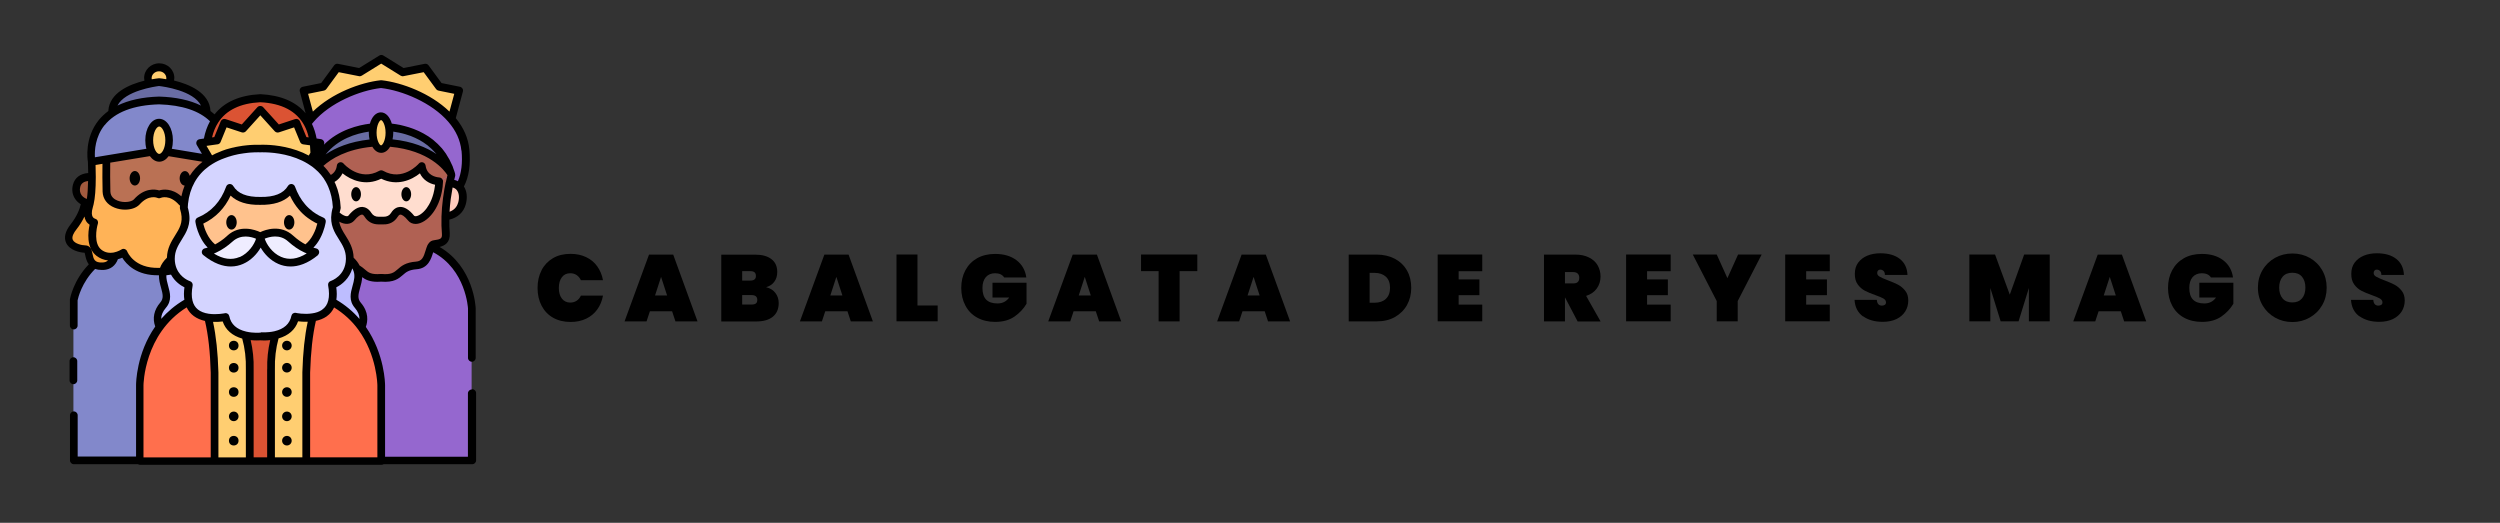 <svg xmlns="http://www.w3.org/2000/svg" id="Layer_1" viewBox="0 0 344.29 72"><rect x="0" y="0" width="344.29" height="72" fill="#333333" stroke="none"/><defs><style>      .st0 {        fill: #fff;      }      .st1 {        fill: #d4d4ff;      }      .st2 {        fill: #f5a13d;      }      .st3 {        fill: #db5333;      }      .st4 {        fill: #8288cb;      }      .st5 {        fill: #a35a3e;      }      .st6 {        fill: #9567cf;      }      .st7 {        fill: #bdbdff;      }      .st8 {        fill: #ff6f4d;      }      .st9 {        fill: #ffcbbe;      }      .st10 {        fill: #efedff;      }      .st11 {        fill: #b06153;      }      .st12 {        fill: #696ca3;      }      .st13 {        fill: #ffc28d;      }      .st14 {        fill: #ffddcf;      }      .st15 {        fill: #ba7154;      }      .st16 {        fill: #ffb357;      }      .st17 {        fill: #ffce71;      }    </style></defs><g><g><g><path class="st4" d="M26.44,34.09h-.23s-1.62-.1-1.62-.1l-2.64-.13-2.64.13-1.62.09h-.23c-6.38,1.53-7.35,7.26-7.35,7.26v22.1h23.67v-22.1s-.97-5.72-7.35-7.25Z"></path><path class="st15" d="M29.67,21.81c-2.82-1.15-5.39-1.54-7.74-1.37-2.36-.17-4.91.23-7.74,1.37v6.54l7.74,3.23h0l7.74-3.23v-6.54Z"></path><path class="st17" d="M23.44,10.77c0,.82-.69,1.48-1.55,1.48s-1.55-.66-1.55-1.48.69-1.48,1.55-1.48,1.55.66,1.55,1.48Z"></path><path class="st2" d="M11.73,26.96s.28,1.9-1.62,4.3c-1.9,2.4.77,3.05,1.63,3.05s-.11,2.5,2.44,2.36,1.52-4.16,1.52-4.16l-2.22-5.55h-1.76.01Z"></path><g><path class="st0" d="M32.11,26.96s-.28,1.9,1.62,4.3c1.9,2.4-.77,3.05-1.63,3.05s.11,2.5-2.44,2.36-1.52-4.16-1.52-4.16l2.22-5.55h1.76-.01Z"></path><path d="M29.86,37.22c-.07,0-.15,0-.22,0-.7-.04-1.28-.34-1.66-.85-.98-1.33-.42-3.7-.35-3.97,0-.02.01-.04.02-.07l2.22-5.55c.08-.2.28-.34.5-.34h1.76c.15,0,.3.07.4.19s.14.27.12.42c-.01.08-.19,1.74,1.51,3.9.76.97.97,1.83.61,2.57-.5,1.03-1.9,1.31-2.54,1.34-.03.09-.06.23-.08.34-.14.67-.42,2.03-2.29,2.03h0ZM28.65,32.68c-.15.62-.38,2.27.19,3.04.2.27.47.4.86.42,1.15.06,1.26-.46,1.41-1.18.09-.44.25-1.18,1-1.18.45,0,1.45-.22,1.71-.75.2-.42-.15-1.01-.49-1.44-1.39-1.76-1.69-3.29-1.74-4.1h-.86l-2.07,5.18h0Z"></path></g><path class="st5" d="M13.49,24.54s-2.47-.76-2.96,1.07,1.57,2.94,2.78,2.2l.19-3.26h0Z"></path><g><path class="st0" d="M30.36,24.54s2.47-.76,2.96,1.07-1.57,2.94-2.78,2.2l-.19-3.26h0Z"></path><path d="M31.4,28.56c-.4,0-.8-.1-1.14-.31-.15-.09-.25-.25-.25-.42l-.19-3.26c-.02-.25.14-.47.37-.54.16-.05,1.58-.46,2.64.13.49.27.83.72.99,1.31.27,1-.06,1.97-.88,2.58-.46.35-1.01.52-1.55.52h0ZM31.06,27.45c.39.12.87.02,1.25-.26.22-.17.71-.63.49-1.45-.08-.3-.23-.51-.47-.64-.4-.22-1-.2-1.42-.13l.14,2.49h0Z"></path></g><path class="st12" d="M21.92,11.31h0s-7.25.71-6.45,4.81l6.45-1.76,6.45,1.76c.8-4.1-6.4-4.81-6.45-4.81Z"></path><path class="st16" d="M31.56,28.38c-.62-2.04-.28-6.94-.28-6.94l-2.1-.14s.07,2.98,0,5.09-3.21,2.38-4.14,1.45c-1.57-1.78-3.11-1.07-3.12-1.07-.01,0-1.55-.71-3.12,1.07-.93.93-4.07.64-4.14-1.45-.07-2.1,0-5.09,0-5.09l-2.1.14s.35,4.9-.28,6.94.69,2.26.69,2.26c0,0-.93,2.94.64,4.16s3.39,0,3.39,0c0,0,.99,2.73,4.9,2.61,3.91.12,4.9-2.61,4.9-2.61,0,0,1.82,1.23,3.39,0s.64-4.16.64-4.16c0,0,1.32-.23.69-2.26h.01Z"></path><path class="st4" d="M21.92,13.83h0c-10.84.33-9.31,8.44-9.31,8.44l9.31-1.54,9.31,1.54s1.53-8.12-9.31-8.44Z"></path><path class="st17" d="M23.29,19.31c0,1.34-.61,2.42-1.37,2.42s-1.37-1.08-1.37-2.42.61-2.42,1.37-2.42,1.37,1.08,1.37,2.42Z"></path></g><g><path class="st6" d="M64.97,42.52s-.26-6.94-6.79-8.93l-.86.36-3.12,1.3-1.71.71-1.71-.71-3.12-1.3-.86-.36c-6.53,1.98-6.79,8.93-6.79,8.93h0v20.92h24.94v-20.92h0Z"></path><path class="st17" d="M60.48,11.96l-1.91-2.6-3.12.62-2.96-1.83-2.96,1.83-3.12-.62-1.91,2.6-2.73.55,1.46,5.49,9.26-2.76,9.26,2.76,1.46-5.49-2.73-.55Z"></path><path class="st6" d="M64.09,20.7c-.54-5.55-7.55-8.67-11.6-9.11-4.04.44-11.06,3.55-11.6,9.11-.54,5.55,2.55,6.66,2.55,6.66l2.96,3.57,6.09.73,6.09-.73,2.96-3.57s3.09-1.1,2.55-6.66h-.01Z"></path><g><path class="st0" d="M44.93,29.84s-2.91.49-3.54-1.79,1.17-3.89,3.75-1.95c2.58,1.95-.21,3.74-.21,3.74Z"></path><path d="M44.27,30.43c-1.24,0-2.91-.46-3.4-2.23-.37-1.32-.04-2.52.85-3.12.46-.31,1.76-.89,3.74.61.9.68,1.34,1.44,1.31,2.25-.05,1.38-1.49,2.32-1.55,2.36-.06.04-.13.06-.2.07-.21.04-.47.06-.75.06h0ZM42.99,25.76c-.26,0-.48.06-.67.19-.49.34-.66,1.1-.42,1.95.44,1.59,2.34,1.48,2.83,1.42.33-.24.95-.82.97-1.44.02-.45-.28-.91-.88-1.36-.67-.51-1.31-.77-1.83-.77Z"></path></g><path class="st9" d="M60.06,29.84s2.91.49,3.54-1.79c.63-2.29-1.17-3.89-3.75-1.95-2.58,1.95.21,3.74.21,3.74Z"></path><path class="st11" d="M52.49,29.03l9.68-4.95c-2.01-6.94-9.65-6.6-9.68-6.59-.03,0-7.67-.35-9.68,6.59l9.68,4.95h0Z"></path><path class="st14" d="M58.1,22.89s-2.48,2.87-5.6,1.12c-3.12,1.75-5.6-1.12-5.6-1.12-.27,2.05-2.39,2.09-2.39,2.09l.34,4.29c.63,5.94,7.65,6.04,7.65,6.04,0,0,7.01-.1,7.65-6.04l.34-4.29s-2.12-.05-2.39-2.09h0Z"></path><path class="st11" d="M61.39,32.2c.07,1.14-.65,1.3-1.59,1.43-.94.13-.39,2.8-2.47,2.96-2.7.19-1.88,1.95-4.84,1.71-2.96.25-2.15-1.51-4.84-1.71-2.07-.15-1.52-2.82-2.47-2.96-.94-.13-1.66-.29-1.59-1.43.36-4.12-.78-8.12-.78-8.12l1.69.91c.19,4.26,3.07,6.06,3.87,5.07s1.68-1.46,2.31-.44c.42.68,1.08.78,1.48.77.22,0,.44,0,.65,0,.39.01,1.05-.09,1.48-.77.63-1.02,1.51-.56,2.32.44.8,1,3.68-.8,3.87-5.07l1.69-.91s-1.14,4-.78,8.12Z"></path><path class="st12" d="M62.17,24.08c-2.01-6.94-9.65-6.6-9.68-6.59-.03,0-7.67-.35-9.68,6.59,0,0,2.15-4.25,9.68-4.45,7.53.2,9.68,4.45,9.68,4.45Z"></path><path class="st17" d="M53.63,18.28c0,1.26-.52,2.28-1.15,2.28s-1.15-1.02-1.15-2.28.52-2.28,1.15-2.28,1.15,1.02,1.15,2.28Z"></path></g><g><path class="st3" d="M35.85,13.55c-9.5.46-7.17,9.92-7.17,9.92l7.17-3.37,7.17,3.37s2.32-9.46-7.17-9.92Z"></path><path class="st17" d="M44.15,19.69l-2.32-.34-1.01-2.47-2.57.84-2.39-2.63-2.39,2.63-2.57-.84-1.01,2.47-2.32.34,1.43,2.45,6.86-.32,6.86.32,1.43-2.45Z"></path><path class="st7" d="M22.42,45.86s-1.72-1.83,0-3.81c1.72-1.98-2.2-4.15,1.87-6.91,4.07-2.76,2.68,8.89,2.68,8.89l-4.55,1.83Z"></path><path class="st7" d="M49.28,45.86s1.72-1.83,0-3.81c-1.72-1.98,2.2-4.15-1.87-6.91-4.07-2.76-2.68,8.89-2.68,8.89l4.55,1.83Z"></path><path class="st3" d="M52.49,53.06v10.46H19.22v-10.46s0-8.96,8.32-12.26l.19-.06,2.49-.77,5.63-1.74,8.32,2.57c8.32,3.3,8.32,12.26,8.32,12.26Z"></path><path class="st17" d="M34.39,50.87v12.65h-15.18v-10.46s0-8.96,8.32-12.26l2.69-.83c2.82,3.13,4.29,6.74,4.17,10.9Z"></path><path class="st17" d="M37.32,50.87v12.65h15.18v-10.46s0-8.96-8.32-12.26l-2.69-.83c-2.82,3.13-4.29,6.74-4.17,10.9Z"></path><path class="st8" d="M29.54,51.31v12.21h-10.33v-10.46s0-8.96,8.32-12.26l.19-.06c1.01,2.65,1.67,5.5,1.82,10.56Z"></path><path class="st8" d="M42.17,51.31v12.21h10.33v-10.46s0-8.96-8.32-12.26l-.19-.06c-1.01,2.65-1.67,5.5-1.82,10.56Z"></path><path class="st1" d="M35.85,20.47s-10.09-.56-10.54,8.17l2.63,10.19,4.87,2.63,3.03-7.62,3.03,7.62,4.87-2.63,2.63-10.19c-.45-8.73-10.54-8.17-10.54-8.17Z"></path><path class="st13" d="M40.08,25.9c-.7,1.15-2.02,1.81-4.23,1.77-2.21.04-3.53-.62-4.23-1.77-.82,2.24-2.24,3.76-4.23,4.59v7.17l8.46,2.52,8.46-2.52v-7.17c-1.99-.84-3.41-2.35-4.23-4.59Z"></path><path class="st1" d="M48.18,35.62c0-2.86-2.88-3.64-1.79-6.97l-2.07,1.85s-1,7.23-8.46,3.36,0,0,0,0c-7.47,3.86-8.46-3.36-8.46-3.36l-2.07-1.85c1.09,3.33-1.79,4.11-1.79,6.97s2.46,3.61,2.46,3.61c-1.09,5.8,5.07,4.42,5.07,4.42.62,3.11,4.79,2.69,4.8,2.69,0,0,4.18.42,4.8-2.69,0,0,6.16,1.37,5.07-4.42,0,0,2.46-.76,2.46-3.61Z"></path><g><path class="st10" d="M28.29,34.73s1.57-.23,3.39-1.89,4.18-.28,4.18-.28c-.11,1.57-3.07,5.85-7.57,2.16h0Z"></path><path class="st10" d="M43.42,34.73s-1.57-.23-3.39-1.89-4.18-.28-4.18-.28c.11,1.57,3.07,5.85,7.57,2.16h0Z"></path></g></g></g><g><path d="M10.11,52.91c.29,0,.53-.24.53-.53v-2.65c0-.29-.24-.53-.53-.53s-.53.24-.53.53v2.65c0,.29.24.53.53.53Z"></path><path d="M18.57,23.55c-.39,0-.72.45-.72,1s.32,1,.72,1,.72-.45.72-1-.32-1-.72-1Z"></path><path d="M64.97,53.64c-.29,0-.53.24-.53.53v8.73h-11.41v-9.84c0-.18-.04-4.28-2.65-8.04.28-.77.43-2.02-.69-3.33-.48-.56-.36-1.11-.1-2.05.13-.45.26-.94.29-1.47.44.34,1.02.64,2.1.64.17,0,.34,0,.52-.02,1.76.14,2.4-.42,2.97-.91.44-.39.83-.72,1.91-.8,1.61-.12,2.01-1.48,2.26-2.29,0-.02.01-.04.02-.05,4.51,2.39,4.79,7.71,4.79,7.75v6.8c0,.29.24.53.53.53s.53-.24.53-.53v-6.82c-.01-.25-.27-5.72-4.97-8.46.72-.18,1.47-.6,1.4-1.89-.05-.59-.07-1.2-.06-1.87,1.16-.28,1.96-1.01,2.26-2.09.26-.94.17-1.82-.25-2.48.69-1.32.94-3.02.75-5.07-.14-1.55-.78-3.01-1.87-4.34l.98-3.66c.04-.14.02-.29-.06-.42-.08-.12-.2-.21-.35-.24l-2.53-.51-1.79-2.44c-.12-.17-.33-.25-.53-.21l-2.91.58-2.78-1.72c-.17-.11-.39-.11-.56,0l-2.78,1.72-2.91-.58c-.2-.04-.41.04-.53.21l-1.79,2.44-2.53.51c-.14.03-.27.12-.35.24-.08.12-.1.28-.06.42l.8,2.99c-1.35-1.6-3.42-2.49-6.23-2.63-2.86.14-4.97,1.08-6.31,2.78-.18-.16-.36-.31-.56-.46-.12-2.54-2.98-3.7-5.02-4.2.02-.12.04-.24.04-.36,0-1.11-.93-2.01-2.08-2.01s-2.08.91-2.08,2.01c0,.13.02.26.04.38-2.04.51-4.84,1.66-4.97,4.18-.49.37-.93.78-1.31,1.24-1.99,2.47-1.56,5.41-1.5,5.77v.02c.02.45.03.96.04,1.51-1.09.08-1.85.64-2.1,1.6-.2.74-.07,1.47.36,2.05.19.26.44.48.72.65-.16.7-.54,1.67-1.4,2.77-.76.97-.96,1.83-.61,2.57.5,1.03,1.9,1.31,2.54,1.34.03.09.06.23.08.34.07.33.18.83.49,1.26-2.13,2.2-2.58,4.7-2.6,4.81,0,.03,0,.06,0,.09v3.53c0,.29.24.53.53.53s.53-.24.53-.53v-3.48c.06-.32.57-2.47,2.41-4.32.26.09.56.14.93.14.07,0,.14,0,.22,0,.95-.05,1.65-.57,1.99-1.48.22-.06.43-.13.6-.21.53.87,1.95,2.49,5.05,2.42-.01.63.15,1.21.29,1.71.26.93.38,1.48-.11,2.05-.86,1-1.1,2.16-.69,3.3-2.6,3.71-2.64,7.82-2.64,8.06v9.84h-8.04v-5.68c0-.29-.24-.53-.53-.53s-.53.24-.53.53v6.21c0,.29.24.53.53.53h8.84c.08.05.17.08.27.08h33.28c.1,0,.19-.03.27-.08h12.21c.29,0,.53-.24.53-.53v-9.27c0-.29-.24-.53-.53-.53h-.01ZM49.51,43.93c-.9-1.04-1.97-1.93-3.19-2.65.08-.51.08-1.07-.01-1.71.78-.38,1.8-1.21,2.21-2.61.04.07.08.14.11.22.33.74.13,1.44-.08,2.2-.26.94-.56,2,.33,3.03.42.49.63,1,.63,1.52h0ZM61.38,25.12c-.1.47-.25,1.23-.37,2.16-.12.9-.18,1.73-.21,2.54-.03.87,0,1.67.06,2.4.03.61-.12.74-1.13.87-.55.07-.78.54-.87.7h0c-.1.22-.17.46-.25.71-.27.91-.5,1.47-1.32,1.53-1.43.1-2.05.63-2.53,1.06-.51.44-.87.76-2.22.64h-.09c-1.35.11-1.72-.2-2.22-.64-.2-.17-.42-.36-.71-.53-.19-.37-.46-.73-.82-1.07-.03-1.31-.61-2.24-1.12-3.06-.39-.62-.74-1.19-.86-1.9.38.21.77.32,1.11.3.38-.02.72-.18.96-.46.5-.62.89-.82,1.07-.82.15.01.28.18.37.32.4.66,1.09,1.03,1.88,1.03h.69c.84.03,1.53-.35,1.95-1.02.09-.14.22-.31.37-.33.2-.01.58.2,1.08.82.25.31.62.47,1.06.47.78-.02,1.66-.59,2.36-1.53.49-.66,1.12-1.81,1.33-3.53s0,0,0,0c0-.03.01-.05.01-.08v-.03h0v-.02l.05-.63h0v-.02c.02-.29-.21-.54-.51-.56h-.03s-.02,0-.03-.01c-.38-.03-1.65-.25-1.83-1.63-.03-.21-.18-.38-.37-.44s-.42,0-.55.16c-.09.1-2.24,2.52-4.93,1-.16-.09-.36-.09-.52,0-2.69,1.51-4.85-.9-4.93-1-.14-.16-.35-.22-.55-.16-.2.06-.35.23-.37.44-.07.59-.36,1.02-.83,1.29-.3-.45-.64-.87-1.02-1.25,1.09-.98,3.19-2.3,6.74-2.63.3.52.73.84,1.22.84s.92-.32,1.22-.84c5.39.5,7.46,3.22,7.9,3.91-.05.2-.13.53-.22.97h-.02ZM46.92,28.6h0c-.06-1.2-.3-2.3-.71-3.25-.04-.1-.1-.19-.14-.29.49-.29.86-.69,1.1-1.19,1.17.94,3.17,1.81,5.33.74,2.16,1.07,4.16.2,5.33-.74.43.91,1.26,1.4,2.08,1.57v.12h-.01v.04s0,.04-.01.05c-.19,1.5-.72,2.47-1.13,3.03-.55.75-1.17,1.09-1.52,1.1-.13,0-.19-.05-.21-.07-.68-.84-1.35-1.25-1.97-1.21-.33.02-.81.18-1.21.83-.22.36-.57.52-1.01.52-.22,0-.45,0-.68,0-.44.01-.79-.17-1.01-.52-.4-.64-.88-.8-1.21-.83-.62-.04-1.29.37-1.97,1.21-.02.02-.05.06-.18.07-.19.01-.58-.12-1.02-.5l.13-.51c.02-.05.02-.11.02-.16v-.02h0ZM50.89,19.21c-2.75.3-4.69,1.14-6.05,2.06,1.72-2.14,4.2-2.89,5.96-3.14,0,.05-.01.1-.01.15,0,.33.04.64.1.93h0ZM51.86,18.28c0-1.08.43-1.74.62-1.74s.62.66.62,1.74-.43,1.74-.62,1.74-.62-.66-.62-1.74ZM54.15,18.13s.1.01.14.02l.11.02c.14.02.28.05.44.08h.03c.16.03.33.07.5.11.04.01.09.02.12.03.13.03.26.07.39.11.05.02.1.03.15.05.15.05.3.1.45.15.03.01.06.02.09.03.18.07.36.14.54.23.04.02.09.04.13.06.14.06.28.14.42.21.06.03.11.06.17.09.14.08.28.17.43.26.04.03.09.05.12.08.18.12.35.25.53.38.04.03.07.06.11.1.13.11.27.23.4.35.05.05.11.1.15.15.12.12.24.25.36.38.04.05.09.1.13.14.01.02.03.03.04.05-1.33-.89-3.29-1.73-6.04-2.02.06-.29.1-.6.1-.93,0-.05,0-.1-.01-.15v.02ZM63.09,27.91c-.17.61-.57,1.03-1.18,1.25.03-.55.08-1.12.16-1.73.09-.64.18-1.18.26-1.61.23.06.43.17.57.35.32.4.39,1.03.2,1.74h0ZM63.56,20.74c.16,1.68-.02,3.12-.5,4.22-.16-.09-.33-.15-.51-.19.08-.35.14-.55.14-.55,0-.03,0-.05,0-.07,0-.01,0-.02,0-.03s0-.02,0-.04c0-.01,0-.02,0-.04,0-.03-.01-.06-.02-.09h0v-.04s0-.01,0-.02h0c-.06-.23-.14-.42-.21-.62-.04-.12-.09-.26-.13-.38-.08-.2-.17-.37-.26-.55-.06-.12-.11-.25-.17-.36-.09-.17-.19-.32-.29-.48-.07-.11-.13-.23-.2-.34-.1-.15-.21-.28-.31-.42-.08-.1-.15-.21-.23-.3-.11-.13-.22-.24-.34-.36-.09-.09-.17-.19-.26-.27-.11-.11-.22-.2-.34-.3-.1-.09-.19-.18-.29-.26-.11-.09-.23-.17-.34-.25-.1-.07-.2-.15-.31-.22-.12-.07-.23-.14-.35-.21-.11-.06-.21-.13-.32-.19s-.21-.11-.31-.16c-.12-.06-.24-.13-.36-.18-.11-.05-.21-.09-.31-.13-.12-.05-.24-.11-.36-.15-.11-.04-.21-.07-.31-.11-.12-.04-.23-.09-.35-.12-.08-.03-.16-.04-.24-.07-.13-.04-.27-.08-.39-.11-.07-.02-.13-.03-.2-.05-.13-.03-.27-.07-.4-.1-.04-.01-.07-.02-.12-.02-.15-.03-.3-.06-.44-.08-.07-.01-.14-.02-.22-.03-.1-.02-.2-.03-.29-.04-.02,0-.04,0-.06,0-.27-.94-.83-1.56-1.51-1.56s-1.25.62-1.51,1.56c-1.54.19-4.27.82-6.34,2.9.07-.15.08-.32,0-.47-.07-.16-.23-.27-.4-.3l-.6-.09c-.14-.74-.35-1.41-.64-2.01.08-.1.16-.2.24-.29,2.25-2.63,6.35-4.32,9.27-4.65,2.91.33,7.01,2.02,9.27,4.65,1.06,1.22,1.66,2.56,1.8,3.97l.02-.02ZM44.61,12.48c.13-.03.25-.1.33-.21l1.71-2.33,2.79.55c.13.03.27,0,.38-.07l2.68-1.66,2.68,1.66c.11.07.25.1.38.07l2.79-.55,1.71,2.33c.08.11.19.18.33.21l2.17.44-.66,2.45c-2.62-2.54-6.57-4.01-9.35-4.32h-.11c-2.78.3-6.74,1.77-9.35,4.32l-.66-2.45,2.17-.44h0ZM30.04,16.89c1.1-1.73,3.07-2.67,5.79-2.81,2.96.14,5,1.21,6.07,3.18.27.49.47,1.04.61,1.66l-.31-.04-.9-2.18c-.11-.26-.39-.39-.66-.3l-2.24.74-2.16-2.38c-.2-.22-.59-.22-.79,0l-2.15,2.38-2.24-.74c-.27-.09-.55.05-.66.3l-.89,2.18-.31.04c.18-.76.46-1.44.84-2.03ZM29.96,19.88c.19-.03.35-.15.42-.33l.82-2.01,2.1.69c.2.06.42,0,.56-.15l1.99-2.2,1.99,2.2c.14.15.36.21.56.15l2.1-.69.83,2.01c.07.18.23.3.42.33l.94.13c.03.33.05.67.06,1.02l-.23.39c-2.17-1.17-4.56-1.44-5.85-1.48-.43-.02-.73,0-.82,0-.09,0-.38-.01-.82,0-.18,0-.38.02-.59.03-.11,0-.24.02-.36.03-.45.04-.87.1-1.29.18l-.27.05c-.15.03-.31.07-.48.11-.01,0-.02,0-.03,0-.16.04-.32.07-.46.12-.14.04-.28.08-.43.12l-.05.02c-.17.05-.33.11-.48.17-.31.12-.62.25-.91.38-.1.04-.18.1-.27.14-.07.03-.13.07-.2.1h-.01l-.76-1.3,1.54-.22h0ZM21.9,9.82c.56,0,1.01.43,1.01.95,0,.05-.01.1-.02.14-.44-.08-.77-.12-.91-.13h-.12c-.14.02-.49.05-.96.14-.01-.05-.02-.1-.02-.15,0-.52.46-.95,1.02-.95ZM21.93,11.85c.55.06,4.73.61,5.75,2.69-1.53-.75-3.45-1.17-5.77-1.24-2.3.07-4.2.49-5.73,1.24,1.03-2.05,5.2-2.63,5.75-2.7h0ZM14.41,17.24c1.44-1.8,3.98-2.77,7.5-2.87,3.17.1,5.52.88,7.01,2.33-.39.7-.67,1.5-.84,2.38l-.6.09c-.18.03-.33.14-.4.3-.07.16-.07.35.02.5l.71,1.21-4.15-.69c.1-.36.15-.76.15-1.18,0-1.66-.84-2.95-1.9-2.95s-1.9,1.29-1.9,2.95c0,.42.05.82.15,1.18l-7.09,1.17c-.05-.9.03-2.8,1.33-4.43h0ZM25.43,25.55c-.19.47-.34.96-.45,1.49-1.31-1.16-2.56-.96-3.06-.82-.56-.17-2.05-.38-3.49,1.25-.35.35-1.39.5-2.24.16-.44-.17-.96-.53-.99-1.25-.04-1.29-.03-2.91-.02-3.98l5.46-.9c.34.47.79.77,1.29.77s.95-.29,1.29-.76l4.67.77c-.71.56-1.3,1.2-1.76,1.93-.1-.38-.36-.65-.67-.65-.39,0-.72.45-.72,1s.31.98.7,1h0ZM21.09,19.31c0-1.15.5-1.89.84-1.89s.84.74.84,1.89-.5,1.89-.84,1.89-.84-.74-.84-1.89ZM11.05,25.74c.05-.19.2-.72,1.08-.81-.02,1.01-.07,1.83-.17,2.47-.28-.1-.54-.28-.72-.51-.23-.33-.3-.72-.19-1.15h0ZM14.15,36.15c-1.15.06-1.26-.46-1.41-1.18-.09-.44-.25-1.18-1-1.18-.45,0-1.45-.22-1.71-.75-.2-.42.15-1.02.49-1.44.5-.63.85-1.23,1.11-1.78.04.22.11.44.22.62.14.23.32.39.49.51-.21.96-.5,3.15.95,4.28.47.36,1.01.58,1.59.63-.19.18-.43.27-.74.29h0ZM22.05,36.89h-.14c-3.43.1-4.35-2.17-4.39-2.26-.05-.15-.18-.27-.34-.33s-.33-.03-.46.06c0,0-.45.29-1.04.41-.67.12-1.24,0-1.73-.39-1.04-.82-.69-2.86-.47-3.58.04-.14.02-.3-.05-.43s-.21-.22-.35-.26c-.01,0-.2-.05-.32-.26-.11-.19-.2-.58.03-1.33.04-.12.07-.25.1-.38.2-.85.3-2.12.3-3.76,0-.6-.02-1.16-.03-1.66l.95-.16c-.01,1.07-.02,2.59.02,3.83.03,1,.64,1.81,1.66,2.21.45.18.95.27,1.43.27.79,0,1.53-.23,1.98-.69,1.27-1.44,2.45-.95,2.48-.93.14.07.31.07.45,0,.05-.02,1.23-.51,2.52.95.04.04.09.08.14.12,0,.09-.02.17-.02.26v.02c0,.05,0,.11.02.16l.15.59c.27,1.33-.24,2.14-.83,3.08-.51.82-1.09,1.75-1.12,3.06-.48.47-.78.93-.95,1.39h0ZM22.83,42.41c.89-1.02.59-2.09.33-3.03-.14-.51-.27-.99-.25-1.47.22-.02.43-.05.64-.09.54.98,1.35,1.5,1.85,1.75-.09.63-.09,1.2-.01,1.71-1.3.76-2.34,1.67-3.19,2.63,0-.52.22-1.02.63-1.5h0ZM29.02,62.99h-9.26v-9.92c0-.07.07-7.1,5.95-10.74.45.96,1.31,1.6,2.52,1.87.46,1.99.71,4.26.79,7.11v11.68h0ZM33.86,62.99h-3.78v-11.7c-.08-2.76-.32-5-.74-6.96.52.02,1-.02,1.33-.06.39,1.16,1.32,1.97,2.69,2.36.37,1.35.54,2.77.5,4.25v12.11ZM36.79,50.87v12.11h-1.86v-12.1c.04-1.39-.11-2.74-.41-4.04.65.07,1.17.04,1.34.03.09,0,.27.02.51.02s.52-.01.84-.05c-.3,1.3-.45,2.65-.41,4.02h0ZM35.91,45.81h-.11s-.9.09-1.88-.14c-1.34-.31-2.12-1.02-2.34-2.12-.03-.14-.11-.27-.23-.34-.12-.08-.27-.11-.4-.07-.01,0-1.09.23-2.2.07-1.26-.19-1.99-.78-2.24-1.81-.14-.55-.13-1.25.02-2.07.05-.27-.11-.52-.37-.61-.05-.02-1.27-.42-1.82-1.72-.01-.02-.02-.04-.03-.06-.15-.38-.23-.79-.24-1.22v-.11c0-1.07.47-1.82.96-2.61.62-.99,1.33-2.12.97-3.85,0-.02,0-.03-.01-.04-.03-.17-.07-.35-.13-.54.01-.14.02-.29.03-.43,0-.02,0-.03,0-.05.24-2.25,1.23-4.01,2.92-5.22.15-.11.3-.21.46-.3.5-.31,1.06-.58,1.68-.8.14-.05.28-.11.43-.15l.05-.02c.12-.04.25-.08.38-.11.02,0,.04-.01.05-.02.12-.04.25-.07.37-.1.17-.04.33-.07.48-.11l.25-.05c.39-.07.78-.12,1.2-.17.1-.01.21-.02.33-.03.2-.02.39-.03.56-.03.46-.02.75,0,.75,0h.05s.3-.02.76,0c1.27.04,3.72.3,5.8,1.58.15.1.31.2.47.31.03.02.06.05.1.07l.07.05c.11.08.22.17.33.27.15.13.29.26.43.39,0,0,.01.01.02.02.27.27.51.56.73.87.11.16.21.33.31.5.13.23.24.45.34.69.36.83.57,1.77.63,2.82-.06.2-.11.38-.14.56h0c-.03.1-.04.19-.04.24-.25,1.61.42,2.68,1.02,3.62.5.79.96,1.54.96,2.61v.1c-.05,2.33-2,2.98-2.08,3.01-.26.08-.42.34-.37.61.15.82.16,1.52.02,2.07-.13.56-.42.99-.86,1.29-.02.01-.04.03-.05.04-.35.23-.79.39-1.33.46-1.11.17-2.2-.06-2.21-.07-.14-.03-.29,0-.4.07-.12.08-.2.2-.23.34-.22,1.1-1.01,1.81-2.34,2.12-.97.22-1.88.14-1.88.14v.02ZM41.64,51.3v11.68h-3.78v-12.13c-.04-1.47.13-2.88.5-4.24,1.37-.4,2.29-1.2,2.69-2.36.34.04.81.08,1.33.06-.42,1.97-.66,4.2-.74,6.98ZM51.97,62.98h-9.26v-11.66c.09-2.87.34-5.15.79-7.13.56-.12,1.05-.32,1.46-.6.02-.02.04-.03.05-.04.44-.31.77-.72,1-1.21,1.32.82,2.45,1.84,3.34,3.07,2.58,3.53,2.62,7.62,2.62,7.66v9.92h0Z"></path><path d="M49.04,27.73c.37,0,.67-.44.67-.98s-.3-.98-.67-.98-.67.44-.67.98.3.98.67.98Z"></path><path d="M55.95,27.73c.37,0,.67-.44.67-.98s-.3-.98-.67-.98-.67.44-.67.98.3.98.67.98Z"></path><circle cx="32.19" cy="47.59" r=".66"></circle><circle cx="32.19" cy="50.65" r=".66"></circle><path d="M39.51,46.93c-.36,0-.66.29-.66.66s.29.66.66.66.66-.29.66-.66-.29-.66-.66-.66Z"></path><path d="M39.51,49.98c-.36,0-.66.29-.66.66s.29.66.66.66.66-.29.66-.66-.29-.66-.66-.66Z"></path><circle cx="32.19" cy="53.99" r=".66"></circle><path d="M39.51,53.33c-.36,0-.66.29-.66.66s.29.66.66.66.66-.29.66-.66-.29-.66-.66-.66Z"></path><path d="M32.19,56.68c-.36,0-.66.29-.66.66s.29.66.66.66.66-.29.66-.66-.29-.66-.66-.66Z"></path><path d="M39.51,56.68c-.36,0-.66.29-.66.66s.29.66.66.66.66-.29.66-.66-.29-.66-.66-.66Z"></path><circle cx="32.19" cy="60.69" r=".66"></circle><path d="M39.51,60.03c-.36,0-.66.29-.66.66s.29.66.66.66.66-.29.66-.66-.29-.66-.66-.66Z"></path><path d="M43.76,35.14c.16-.13.23-.35.18-.55s-.22-.36-.43-.39c0,0-.13-.02-.35-.09.35-.37.67-.79.93-1.29.61-1.14.76-2.21.77-2.26v-.04s0-.07,0-.11c0-.03-.01-.06-.02-.1s-.03-.06-.04-.09c-.02-.03-.03-.06-.05-.09s-.05-.05-.07-.07-.05-.04-.09-.06c-.01,0-.02-.02-.03-.02-.21-.09-.42-.19-.61-.29-.31-.17-.6-.35-.87-.55-.39-.3-.76-.63-1.07-1.01-.58-.67-1.03-1.47-1.39-2.44-.07-.19-.25-.33-.45-.35-.21-.02-.4.08-.51.26-.63,1.05-1.88,1.55-3.78,1.52-1.9.03-3.13-.46-3.77-1.52-.11-.18-.3-.27-.51-.26-.2.02-.38.15-.45.35-.76,2.09-2.05,3.49-3.94,4.28-.01,0-.02.02-.03.02-.03.02-.06.04-.09.06s-.05.04-.07.07-.04.05-.05.09-.03.06-.04.09-.02.06-.02.1c0,.04-.01.07,0,.11v.04c.01.1.31,2.12,1.69,3.55-.22.07-.34.09-.35.09-.21.03-.38.18-.44.38s.01.42.18.55c1.46,1.19,2.74,1.58,3.79,1.58.66,0,1.22-.15,1.68-.35,1.11-.48,1.93-1.37,2.44-2.25.5.87,1.33,1.77,2.44,2.25.46.2,1.02.35,1.68.35,1.05,0,2.33-.38,3.79-1.58h-.01ZM33,35.39c-1.09.47-2.28.31-3.54-.47.11-.04.22-.1.34-.15,0,0,.01,0,.02-.01.77-.36,1.51-.87,2.22-1.51,1.16-1.04,2.58-.64,3.22-.37-.23.76-1.02,1.99-2.25,2.53h0ZM31.31,32.46c-.64.59-1.24.96-1.69,1.2-1.03-.86-1.47-2.21-1.63-2.86,1.68-.81,2.95-2.1,3.77-3.86.91.87,2.28,1.31,4.08,1.27,1.81.03,3.19-.4,4.09-1.27.34.72.75,1.36,1.22,1.91.36.43.78.83,1.25,1.17.31.23.65.44,1,.63.1.05.2.1.3.14-.09.36-.26.94-.58,1.53-.29.55-.64.99-1.06,1.33-.45-.23-1.04-.61-1.69-1.2-1.72-1.57-3.8-.83-4.53-.48-.73-.34-2.81-1.08-4.53.48h0ZM36.45,32.87c.64-.26,2.07-.67,3.22.37.71.64,1.46,1.16,2.22,1.51s0,0,.01,0c.12.06.23.11.34.15-1.26.79-2.45.95-3.54.47-1.23-.53-2.02-1.76-2.25-2.52h0Z"></path><ellipse cx="31.88" cy="30.62" rx=".72" ry="1"></ellipse><path d="M39.82,31.62c.4,0,.72-.44.72-1s-.32-1-.72-1-.71.45-.71,1,.32,1,.71,1Z"></path></g></g><g><path d="M74.58,37.21c.37-.71.9-1.26,1.58-1.66s1.49-.59,2.42-.59c.8,0,1.51.15,2.14.45.63.3,1.14.72,1.53,1.27.39.55.66,1.18.79,1.91h-3.04c-.14-.3-.34-.54-.59-.71-.26-.17-.55-.25-.88-.25-.49,0-.87.18-1.15.55s-.42.85-.42,1.47.14,1.11.42,1.47c.28.36.67.55,1.15.55.33,0,.62-.08.88-.25.26-.17.45-.41.59-.71h3.04c-.13.73-.39,1.36-.79,1.91-.39.55-.91.97-1.53,1.27-.63.3-1.34.45-2.14.45-.93,0-1.73-.2-2.42-.59s-1.21-.95-1.58-1.66c-.37-.71-.55-1.52-.55-2.43s.18-1.72.55-2.43Z"></path><path d="M92.57,42.87h-3.07l-.46,1.39h-3.03l3.37-9.2h3.33l3.35,9.2h-3.04l-.46-1.39ZM91.87,40.69l-.83-2.56-.83,2.56h1.66Z"></path><path d="M106.78,40.34c.31.4.46.87.46,1.4,0,.81-.27,1.43-.8,1.87-.53.44-1.3.66-2.29.66h-4.82v-9.2h4.69c.94,0,1.67.2,2.21.61.54.41.81,1,.81,1.78,0,.54-.14.99-.42,1.36s-.66.61-1.12.73c.55.13.99.4,1.29.8ZM102.21,38.64h1.12c.26,0,.45-.05.58-.16.13-.1.19-.26.19-.48s-.06-.39-.19-.5c-.13-.11-.32-.16-.58-.16h-1.12v1.3ZM104.1,41.79c.13-.1.19-.26.19-.49,0-.44-.26-.66-.77-.66h-1.31v1.3h1.31c.26,0,.45-.05.58-.15Z"></path><path d="M116.72,42.87h-3.07l-.46,1.39h-3.03l3.37-9.2h3.33l3.35,9.2h-3.04l-.46-1.39ZM116.01,40.69l-.83-2.56-.83,2.56h1.66Z"></path><path d="M126.35,42.07h2.78v2.18h-5.67v-9.2h2.89v7.02Z"></path><path d="M138.28,38.2c-.11-.18-.27-.32-.48-.42-.21-.1-.46-.15-.75-.15-.55,0-.98.18-1.29.54-.3.36-.46.85-.46,1.48,0,.72.17,1.26.51,1.61s.86.53,1.56.53,1.21-.27,1.61-.81h-2.3v-2.04h4.69v2.89c-.4.68-.95,1.27-1.65,1.76-.7.49-1.59.74-2.66.74-.96,0-1.78-.2-2.49-.59-.71-.39-1.25-.95-1.62-1.66-.38-.71-.57-1.52-.57-2.43s.19-1.72.57-2.43.92-1.26,1.62-1.66c.7-.39,1.53-.59,2.47-.59,1.21,0,2.19.29,2.95.87.76.58,1.21,1.37,1.35,2.37h-3.04Z"></path><path d="M150.92,42.87h-3.07l-.46,1.39h-3.03l3.37-9.2h3.33l3.35,9.2h-3.04l-.46-1.39ZM150.22,40.69l-.83-2.56-.83,2.56h1.66Z"></path><path d="M164.89,35.05v2.29h-2.44v6.92h-2.89v-6.92h-2.42v-2.29h7.75Z"></path><path d="M174.18,42.87h-3.07l-.46,1.39h-3.03l3.37-9.2h3.33l3.35,9.2h-3.04l-.46-1.39ZM173.47,40.69l-.83-2.56-.83,2.56h1.66Z"></path><path d="M192.1,35.64c.72.39,1.28.93,1.67,1.62.39.69.58,1.48.58,2.37s-.19,1.66-.58,2.37c-.39.7-.95,1.25-1.67,1.66s-1.57.6-2.53.6h-3.83v-9.2h3.83c.96,0,1.8.2,2.53.58ZM190.86,41.15c.38-.35.57-.86.57-1.52s-.19-1.17-.57-1.52c-.38-.35-.9-.53-1.55-.53h-.69v4.11h.69c.65,0,1.17-.18,1.55-.53Z"></path><path d="M200.88,37.35v1.13h2.86v2.17h-2.86v1.3h3.25v2.3h-6.14v-9.2h6.14v2.3h-3.25Z"></path><path d="M217.26,44.26l-1.73-3.3h-.01v3.3h-2.89v-9.2h4.29c.75,0,1.38.13,1.91.4.53.26.93.62,1.19,1.08.26.46.4.97.4,1.54,0,.62-.17,1.16-.51,1.64-.34.48-.83.82-1.48,1.03l2,3.52h-3.17ZM215.52,39.03h1.14c.28,0,.49-.06.62-.19.14-.13.21-.32.21-.59,0-.24-.07-.43-.21-.57-.14-.14-.35-.21-.62-.21h-1.14v1.56Z"></path><path d="M226.83,37.35v1.13h2.86v2.17h-2.86v1.3h3.25v2.3h-6.14v-9.2h6.14v2.3h-3.25Z"></path><path d="M242.61,35.05l-3.3,6.41v2.79h-2.89v-2.79l-3.3-6.41h3.3l1.47,3.26,1.47-3.26h3.25Z"></path><path d="M248.74,37.35v1.13h2.86v2.17h-2.86v1.3h3.25v2.3h-6.14v-9.2h6.14v2.3h-3.25Z"></path><path d="M256.56,43.57c-.71-.52-1.1-1.27-1.16-2.27h3.07c.04.53.28.79.7.79.16,0,.29-.04.4-.11.11-.07.16-.19.16-.34,0-.22-.12-.39-.35-.53-.23-.13-.6-.29-1.09-.46-.59-.21-1.08-.41-1.46-.61s-.72-.49-.99-.87c-.28-.38-.41-.87-.4-1.47,0-.6.15-1.11.46-1.53.31-.42.73-.74,1.26-.96s1.13-.33,1.8-.33c1.13,0,2.02.26,2.68.78.66.52,1.01,1.25,1.05,2.2h-3.11c0-.26-.07-.45-.2-.56-.12-.11-.27-.17-.44-.17-.12,0-.22.04-.3.12-.08.08-.12.2-.12.34,0,.21.11.38.34.51.23.13.6.3,1.1.49.58.22,1.06.42,1.44.62s.7.48.98.83.42.8.42,1.34c0,.56-.14,1.07-.42,1.51s-.68.79-1.21,1.05c-.53.25-1.16.38-1.88.38-1.1,0-2.01-.26-2.72-.77Z"></path><path d="M282.28,35.05v9.2h-2.87v-4.59l-1.42,4.59h-2.47l-1.42-4.59v4.59h-2.89v-9.2h3.54l2.03,5.53,1.98-5.53h3.52Z"></path><path d="M292.08,42.87h-3.07l-.46,1.39h-3.03l3.37-9.2h3.33l3.35,9.2h-3.04l-.46-1.39ZM291.38,40.69l-.83-2.56-.83,2.56h1.66Z"></path><path d="M304.47,38.2c-.11-.18-.27-.32-.48-.42s-.46-.15-.75-.15c-.55,0-.98.18-1.29.54-.3.36-.45.85-.45,1.48,0,.72.17,1.26.51,1.61s.86.53,1.56.53,1.21-.27,1.61-.81h-2.3v-2.04h4.69v2.89c-.4.68-.95,1.27-1.65,1.76-.7.49-1.59.74-2.67.74-.95,0-1.78-.2-2.49-.59-.71-.39-1.25-.95-1.62-1.66-.38-.71-.57-1.52-.57-2.43s.19-1.72.57-2.43.92-1.26,1.62-1.66,1.53-.59,2.47-.59c1.2,0,2.19.29,2.94.87.76.58,1.21,1.37,1.35,2.37h-3.04Z"></path><path d="M313.31,43.74c-.72-.41-1.3-.97-1.72-1.69-.42-.72-.64-1.53-.64-2.43s.21-1.71.64-2.43c.42-.72,1-1.28,1.72-1.68.72-.4,1.52-.6,2.39-.6s1.66.2,2.38.6c.72.4,1.29.96,1.71,1.68.42.72.63,1.53.63,2.43s-.21,1.71-.63,2.43c-.42.72-.99,1.28-1.72,1.69-.72.41-1.51.61-2.37.61s-1.66-.2-2.39-.61ZM317.02,41.1c.31-.37.47-.86.47-1.49s-.16-1.13-.47-1.5c-.31-.37-.75-.55-1.33-.55s-1.03.18-1.34.55c-.31.37-.47.87-.47,1.5s.16,1.12.47,1.49c.31.37.76.55,1.34.55s1.01-.18,1.33-.55Z"></path><path d="M324.93,43.57c-.71-.52-1.1-1.27-1.16-2.27h3.07c.04.53.28.79.7.79.16,0,.29-.04.4-.11.11-.07.16-.19.16-.34,0-.22-.12-.39-.35-.53-.23-.13-.6-.29-1.09-.46-.59-.21-1.08-.41-1.46-.61s-.72-.49-.99-.87c-.28-.38-.41-.87-.4-1.47,0-.6.15-1.11.46-1.53.31-.42.73-.74,1.26-.96s1.13-.33,1.8-.33c1.13,0,2.02.26,2.68.78.66.52,1.01,1.25,1.05,2.2h-3.11c0-.26-.07-.45-.2-.56-.12-.11-.27-.17-.44-.17-.12,0-.22.04-.3.12-.08.08-.12.2-.12.34,0,.21.11.38.34.51.23.13.6.3,1.1.49.58.22,1.06.42,1.44.62s.7.48.98.83.42.8.42,1.34c0,.56-.14,1.07-.42,1.51s-.68.79-1.21,1.05c-.53.25-1.16.38-1.88.38-1.1,0-2.01-.26-2.72-.77Z"></path></g></svg>